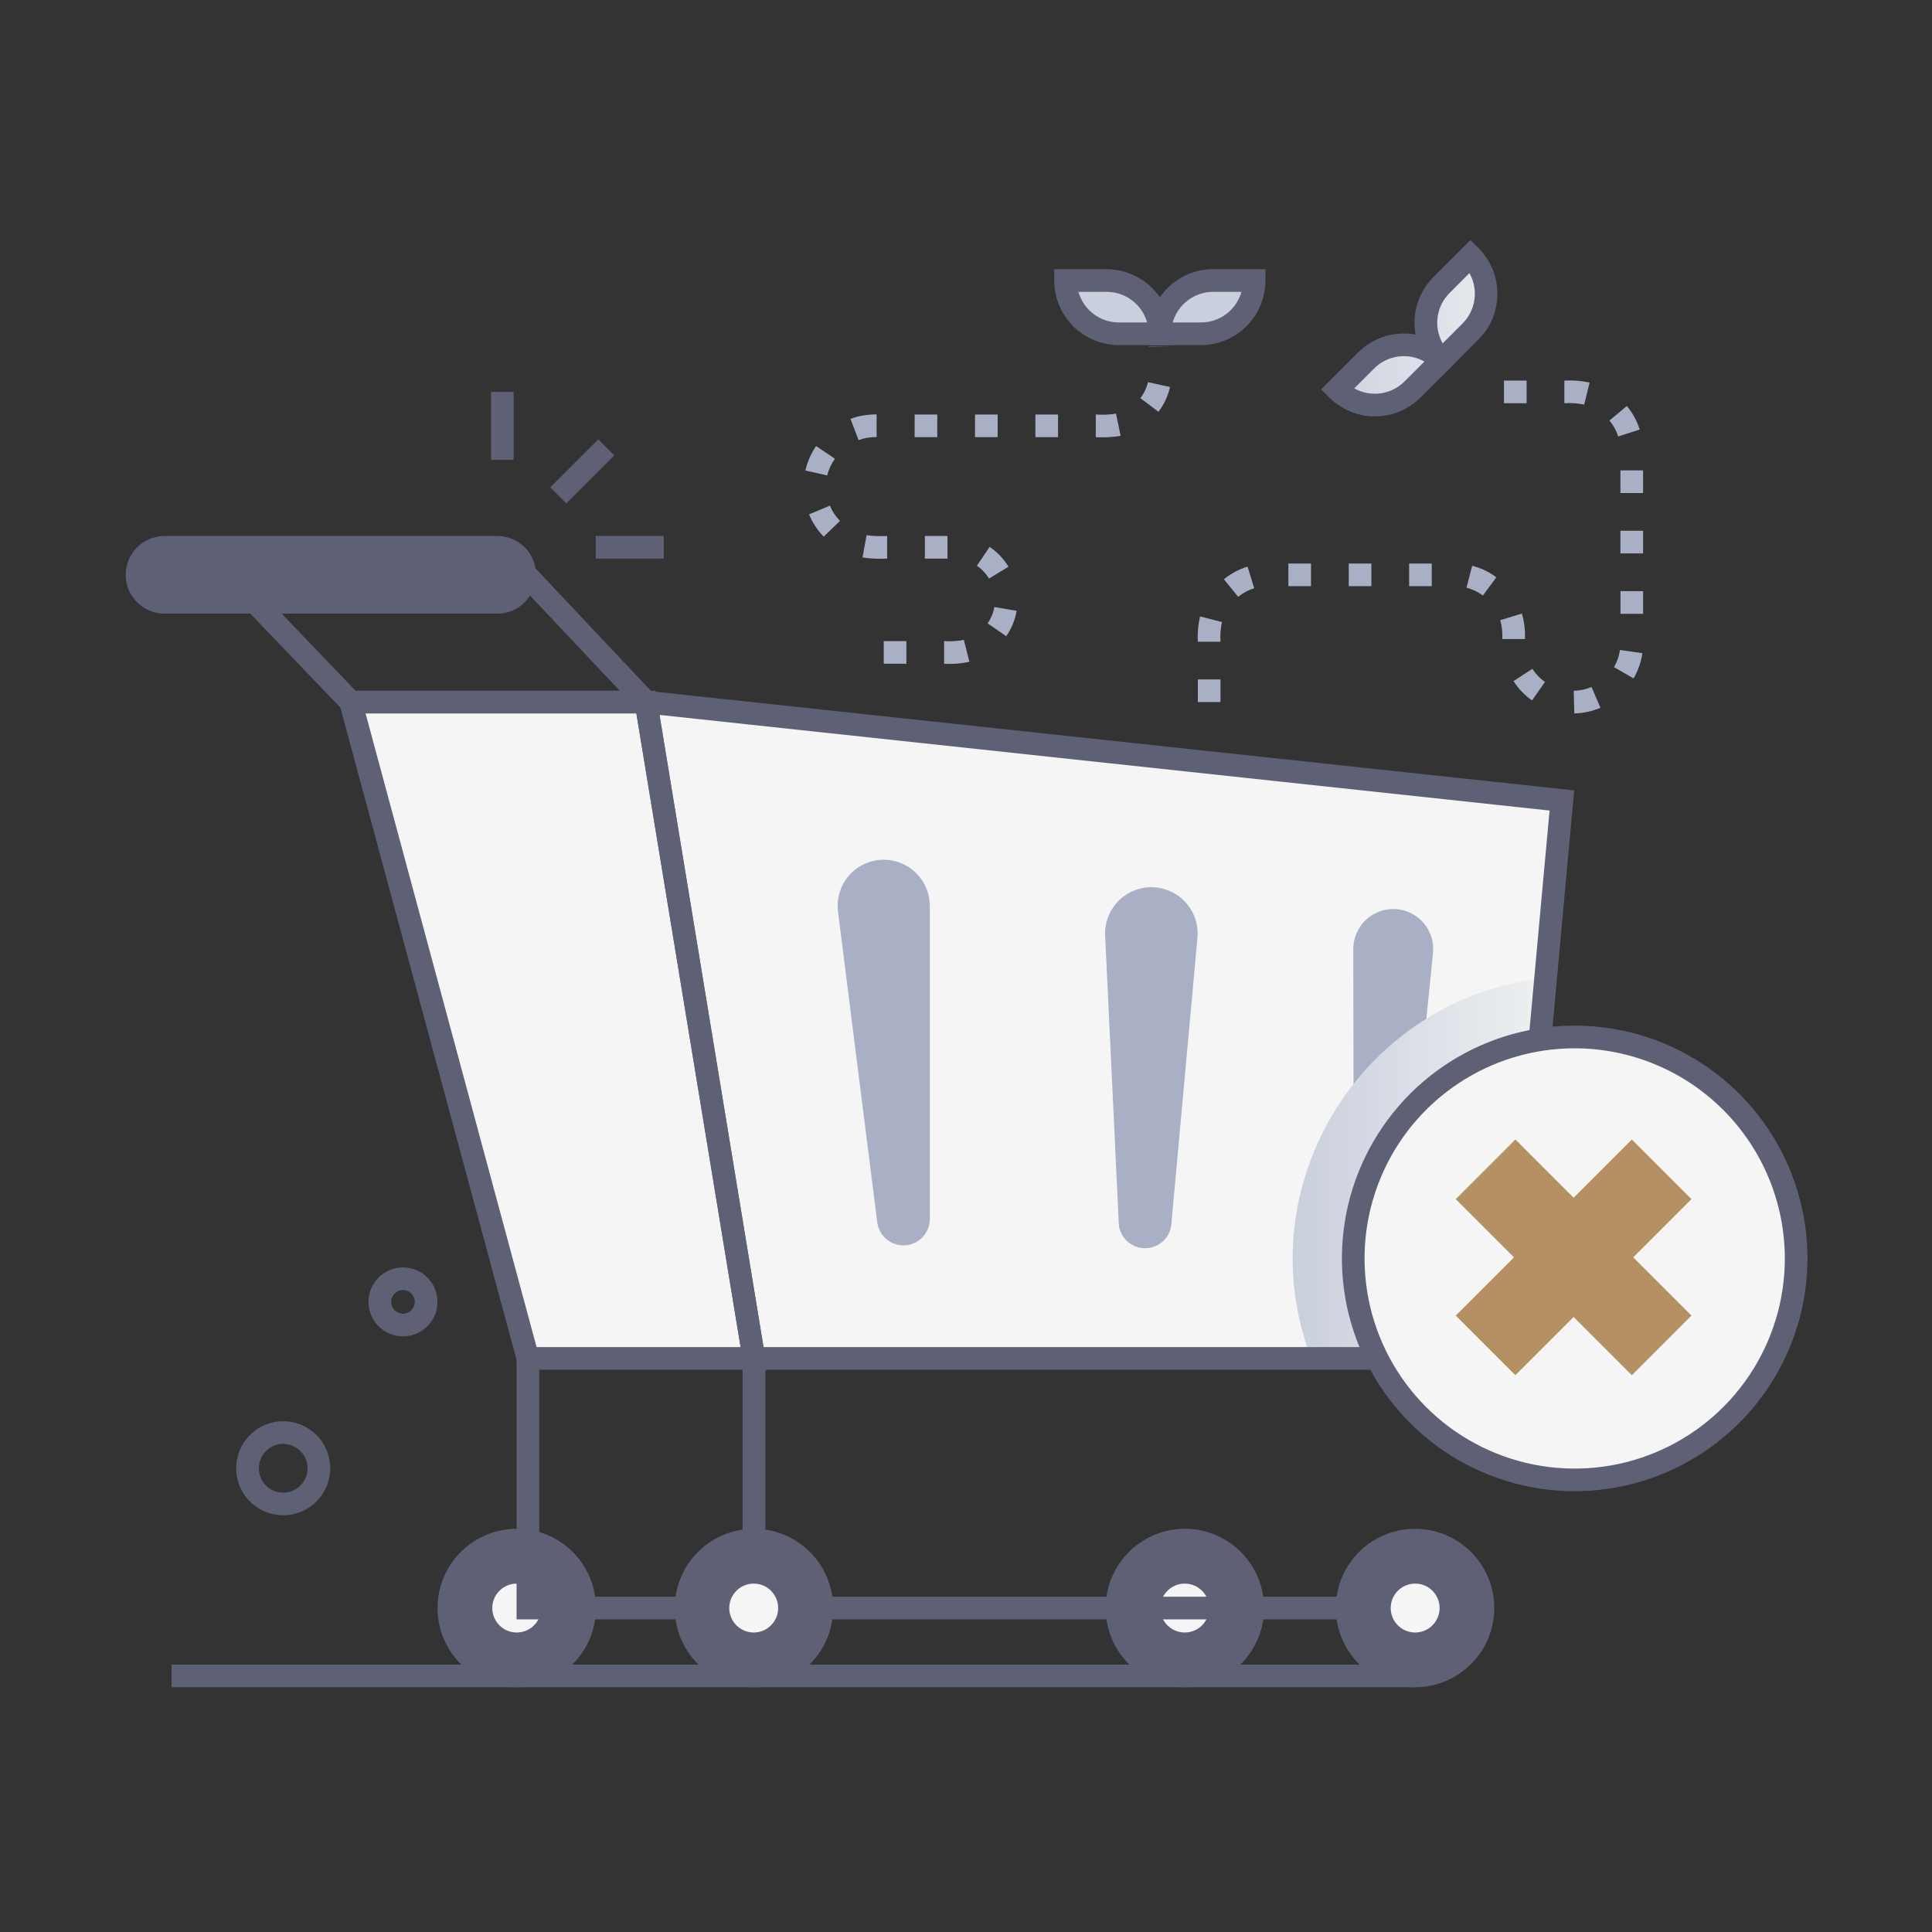 <svg xmlns="http://www.w3.org/2000/svg" width="196" height="196" viewBox="0 0 196 196" fill="none"><rect x="0" y="0" width="196" height="196" fill="#333333" stroke="none"/><path d="M65.534 71.226L76.486 137.809H153.274L158.45 81.206L65.534 71.226Z" fill="#F5F5F5"></path><path d="M141.702 92.235C142.237 92.282 142.756 92.435 143.231 92.685C143.707 92.935 144.127 93.277 144.469 93.691C144.811 94.105 145.067 94.582 145.223 95.096C145.379 95.61 145.431 96.149 145.377 96.683L142.613 124.081C142.541 124.751 142.215 125.368 141.703 125.806C141.19 126.244 140.53 126.469 139.856 126.436C139.183 126.403 138.548 126.113 138.081 125.627C137.615 125.141 137.351 124.495 137.345 123.821L137.288 96.285C137.287 95.721 137.403 95.164 137.63 94.648C137.856 94.132 138.187 93.668 138.602 93.287C139.018 92.906 139.508 92.616 140.041 92.435C140.575 92.253 141.14 92.185 141.702 92.235Z" fill="#A9AFC4"></path><path d="M156.804 99.229L153.274 137.812H133.024C126.328 120.276 138.23 101.135 156.804 99.229Z" fill="url(#paint0_linear_495_1818)"></path><path d="M120.192 170.018C123.993 170.018 127.075 166.937 127.075 163.136C127.075 159.334 123.993 156.253 120.192 156.253C116.39 156.253 113.309 159.334 113.309 163.136C113.309 166.937 116.39 170.018 120.192 170.018Z" fill="#5E6175"></path><path d="M120.192 165.616C121.562 165.616 122.672 164.506 122.672 163.136C122.672 161.766 121.562 160.655 120.192 160.655C118.822 160.655 117.711 161.766 117.711 163.136C117.711 164.506 118.822 165.616 120.192 165.616Z" fill="#F5F5F5"></path><path d="M52.422 170.018C56.224 170.018 59.305 166.937 59.305 163.136C59.305 159.334 56.224 156.253 52.422 156.253C48.621 156.253 45.539 159.334 45.539 163.136C45.539 166.937 48.621 170.018 52.422 170.018Z" fill="#5E6175"></path><path d="M52.422 165.616C53.792 165.616 54.903 164.506 54.903 163.136C54.903 161.766 53.792 160.655 52.422 160.655C51.052 160.655 49.942 161.766 49.942 163.136C49.942 164.506 51.052 165.616 52.422 165.616Z" fill="#F5F5F5"></path><path d="M52.422 171.171C50.832 171.171 49.278 170.699 47.956 169.816C46.634 168.933 45.604 167.677 44.995 166.208C44.387 164.739 44.228 163.123 44.538 161.563C44.848 160.004 45.614 158.572 46.738 157.447C47.862 156.323 49.295 155.557 50.854 155.247C52.413 154.937 54.03 155.096 55.499 155.705C56.968 156.313 58.223 157.343 59.107 158.665C59.99 159.987 60.461 161.542 60.461 163.132C60.461 165.264 59.614 167.309 58.107 168.816C56.599 170.324 54.554 171.171 52.422 171.171ZM52.422 157.39C51.287 157.39 50.176 157.726 49.232 158.357C48.288 158.988 47.552 159.885 47.117 160.934C46.683 161.984 46.569 163.138 46.791 164.252C47.012 165.366 47.559 166.389 48.362 167.192C49.165 167.995 50.188 168.542 51.302 168.764C52.416 168.985 53.571 168.871 54.62 168.437C55.669 168.002 56.566 167.266 57.197 166.322C57.828 165.378 58.164 164.267 58.164 163.132C58.161 161.611 57.555 160.153 56.479 159.079C55.402 158.004 53.943 157.401 52.422 157.401V157.39ZM120.203 171.171C118.613 171.171 117.059 170.699 115.737 169.816C114.415 168.933 113.384 167.677 112.776 166.208C112.168 164.739 112.008 163.123 112.319 161.563C112.629 160.004 113.394 158.572 114.519 157.447C115.643 156.323 117.075 155.557 118.635 155.247C120.194 154.937 121.811 155.096 123.28 155.705C124.748 156.313 126.004 157.343 126.887 158.665C127.771 159.987 128.242 161.542 128.242 163.132C128.242 165.264 127.395 167.309 125.888 168.816C124.38 170.324 122.335 171.171 120.203 171.171ZM120.203 157.39C119.067 157.39 117.957 157.726 117.013 158.357C116.069 158.988 115.333 159.885 114.898 160.934C114.463 161.984 114.35 163.138 114.571 164.252C114.793 165.366 115.34 166.389 116.143 167.192C116.946 167.995 117.969 168.542 119.083 168.764C120.197 168.985 121.351 168.871 122.401 168.437C123.45 168.002 124.347 167.266 124.978 166.322C125.609 165.378 125.945 164.267 125.945 163.132C125.942 161.611 125.336 160.153 124.259 159.079C123.183 158.004 121.724 157.401 120.203 157.401V157.39ZM55.823 49.449L60.697 44.574L62.321 46.198L57.447 51.072L55.823 49.449ZM49.815 39.755H52.112V46.65H49.815V39.755ZM60.446 54.375H67.341V56.672H60.446V54.375Z" fill="#5E6175"></path><path d="M65.534 71.226H35.586L53.556 137.809H76.486L65.534 71.226Z" fill="#F5F5F5"></path><path d="M154.323 138.961H75.51L64.156 69.924L159.698 80.184L154.323 138.961ZM77.462 136.664H152.225L157.202 82.228L66.912 72.528L77.462 136.664Z" fill="#5E6175"></path><path d="M77.837 138.961H52.675L34.07 70.078H66.495L77.837 138.961ZM54.436 136.664H75.135L64.558 72.374H37.087L54.436 136.664Z" fill="#5E6175"></path><path d="M68.194 72.374H35.096L20.519 57.169H53.862L68.194 72.374ZM36.076 70.078H62.873L52.87 59.466H25.905L36.076 70.078Z" fill="#5E6175"></path><path d="M50.562 62.257H16.572C15.548 62.225 14.577 61.796 13.864 61.06C13.151 60.324 12.752 59.34 12.752 58.316C12.752 57.291 13.151 56.307 13.864 55.571C14.577 54.836 15.548 54.407 16.572 54.375H50.562C51.586 54.407 52.557 54.836 53.27 55.571C53.983 56.307 54.382 57.291 54.382 58.316C54.382 59.34 53.983 60.324 53.27 61.06C52.557 61.796 51.586 62.225 50.562 62.257ZM16.572 56.656C16.15 56.677 15.751 56.859 15.46 57.165C15.168 57.471 15.005 57.878 15.005 58.3C15.005 58.723 15.168 59.13 15.46 59.436C15.751 59.742 16.15 59.924 16.572 59.945H50.562C50.984 59.924 51.383 59.742 51.674 59.436C51.966 59.13 52.129 58.723 52.129 58.3C52.129 57.878 51.966 57.471 51.674 57.165C51.383 56.859 50.984 56.677 50.562 56.656H16.572Z" fill="#5E6175"></path><path d="M50.562 55.508H16.572C15.849 55.535 15.165 55.84 14.663 56.361C14.161 56.882 13.881 57.577 13.881 58.3C13.881 59.024 14.161 59.719 14.663 60.239C15.165 60.76 15.849 61.066 16.572 61.093H50.562C51.285 61.066 51.969 60.76 52.471 60.239C52.973 59.719 53.253 59.024 53.253 58.3C53.253 57.577 52.973 56.882 52.471 56.361C51.969 55.84 51.285 55.535 50.562 55.508ZM77.634 164.284H52.407V137.809H54.704V161.987H75.338V137.809H77.634V164.284Z" fill="#5E6175"></path><path d="M143.562 164.284H75.338V137.809H77.634V161.987H143.562V164.284Z" fill="#5E6175"></path><path d="M76.486 170.018C80.287 170.018 83.369 166.937 83.369 163.136C83.369 159.334 80.287 156.253 76.486 156.253C72.685 156.253 69.603 159.334 69.603 163.136C69.603 166.937 72.685 170.018 76.486 170.018Z" fill="#5E6175"></path><path d="M143.566 170.018C147.368 170.018 150.449 166.937 150.449 163.136C150.449 159.334 147.368 156.253 143.566 156.253C139.765 156.253 136.683 159.334 136.683 163.136C136.683 166.937 139.765 170.018 143.566 170.018Z" fill="#5E6175"></path><path d="M76.486 171.171C74.896 171.171 73.342 170.699 72.02 169.816C70.698 168.933 69.667 167.677 69.059 166.208C68.45 164.739 68.291 163.123 68.601 161.563C68.912 160.004 69.677 158.571 70.802 157.447C71.926 156.323 73.358 155.557 74.918 155.247C76.477 154.937 78.093 155.096 79.562 155.705C81.031 156.313 82.287 157.343 83.17 158.665C84.053 159.987 84.525 161.542 84.525 163.132C84.525 165.264 83.678 167.309 82.17 168.816C80.663 170.324 78.618 171.171 76.486 171.171ZM76.486 157.39C75.35 157.39 74.24 157.726 73.296 158.357C72.351 158.988 71.615 159.885 71.181 160.934C70.746 161.983 70.632 163.138 70.854 164.252C71.076 165.366 71.623 166.389 72.426 167.192C73.229 167.995 74.252 168.542 75.366 168.764C76.48 168.985 77.634 168.871 78.683 168.437C79.733 168.002 80.629 167.266 81.26 166.322C81.891 165.378 82.228 164.267 82.228 163.132C82.225 161.611 81.619 160.153 80.542 159.079C79.466 158.004 78.007 157.401 76.486 157.401V157.39ZM143.555 171.171C141.965 171.171 140.41 170.699 139.088 169.816C137.766 168.933 136.736 167.677 136.128 166.208C135.519 164.739 135.36 163.123 135.67 161.563C135.98 160.004 136.746 158.571 137.87 157.447C138.994 156.323 140.427 155.557 141.986 155.247C143.546 154.937 145.162 155.096 146.631 155.705C148.1 156.313 149.356 157.343 150.239 158.665C151.122 159.987 151.594 161.542 151.594 163.132C151.594 165.264 150.747 167.309 149.239 168.816C147.732 170.324 145.687 171.171 143.555 171.171ZM143.555 157.39C142.419 157.39 141.309 157.726 140.364 158.357C139.42 158.988 138.684 159.885 138.25 160.934C137.815 161.983 137.701 163.138 137.923 164.252C138.144 165.366 138.691 166.389 139.494 167.192C140.297 167.995 141.321 168.542 142.434 168.764C143.548 168.985 144.703 168.871 145.752 168.437C146.801 168.002 147.698 167.266 148.329 166.322C148.96 165.378 149.297 164.267 149.297 163.132C149.294 161.611 148.688 160.153 147.611 159.079C146.534 158.004 145.076 157.401 143.555 157.401V157.39Z" fill="#5E6175"></path><path d="M76.463 165.616C77.833 165.616 78.944 164.506 78.944 163.136C78.944 161.766 77.833 160.655 76.463 160.655C75.093 160.655 73.982 161.766 73.982 163.136C73.982 164.506 75.093 165.616 76.463 165.616Z" fill="#F5F5F5"></path><path d="M143.566 165.616C144.936 165.616 146.047 164.506 146.047 163.136C146.047 161.766 144.936 160.655 143.566 160.655C142.196 160.655 141.086 161.766 141.086 163.136C141.086 164.506 142.196 165.616 143.566 165.616Z" fill="#F5F5F5"></path><path d="M90.068 87.239C91.232 87.343 92.315 87.878 93.104 88.74C93.892 89.603 94.33 90.729 94.329 91.898V123.786C94.298 124.446 94.025 125.071 93.562 125.542C93.099 126.012 92.478 126.296 91.82 126.337C91.16 126.378 90.509 126.175 89.991 125.765C89.473 125.356 89.124 124.77 89.012 124.119L85.015 92.484C84.928 91.791 84.997 91.087 85.217 90.424C85.437 89.761 85.803 89.156 86.287 88.653C86.772 88.15 87.363 87.762 88.017 87.517C88.672 87.273 89.372 87.178 90.068 87.239ZM117.225 90.026C117.839 90.081 118.437 90.256 118.984 90.542C119.53 90.828 120.015 91.219 120.41 91.693C120.806 92.167 121.104 92.713 121.288 93.302C121.472 93.891 121.537 94.511 121.482 95.125L118.848 124.008C118.833 124.719 118.536 125.395 118.022 125.886C117.509 126.378 116.822 126.646 116.111 126.631C115.4 126.615 114.725 126.318 114.233 125.805C113.741 125.292 113.473 124.604 113.489 123.893L112.118 94.938C112.084 94.267 112.195 93.596 112.442 92.972C112.689 92.347 113.068 91.783 113.552 91.318C114.036 90.852 114.615 90.496 115.248 90.273C115.882 90.05 116.556 89.966 117.225 90.026Z" fill="#A9AFC4"></path><path d="M17.399 168.874H143.566V171.171H17.399V168.874Z" fill="#5E6175"></path><path d="M95.78 67.337V65.04C96.45 65.087 97.123 65.045 97.782 64.913L98.344 67.138C97.503 67.325 96.64 67.392 95.78 67.337ZM91.952 67.337H89.655V65.04H91.952V67.337ZM102.081 64.542L100.194 63.237C100.538 62.742 100.77 62.177 100.875 61.583L103.137 61.966C102.979 62.892 102.618 63.772 102.081 64.542ZM100.335 58.693C100.021 58.178 99.601 57.735 99.103 57.395L100.396 55.481C101.171 56.006 101.824 56.691 102.31 57.491L100.335 58.693ZM96.124 56.672H93.827V54.375H96.124V56.672ZM89.999 56.672C89.165 56.715 88.329 56.677 87.503 56.557L87.913 54.294C88.604 54.386 89.303 54.413 89.999 54.375V56.672ZM83.564 54.444C82.931 53.789 82.426 53.022 82.075 52.181L84.192 51.297C84.432 51.873 84.779 52.399 85.214 52.847L83.564 54.444ZM83.947 48.242L81.707 47.733C81.909 46.844 82.276 46.001 82.791 45.248L84.705 46.542C84.338 47.051 84.07 47.626 83.916 48.234L83.947 48.242ZM87.105 44.655L86.282 42.492C87.13 42.181 88.028 42.029 88.931 42.044V44.341C88.298 44.328 87.668 44.434 87.075 44.655H87.105ZM111.165 44.349V42.052C111.851 42.097 112.541 42.067 113.221 41.964L113.688 44.215C112.844 44.356 111.988 44.401 111.134 44.349H111.165ZM107.337 44.349H105.04V42.052H107.337V44.349ZM101.212 44.349H98.915V42.052H101.212V44.349ZM95.087 44.349H92.79V42.052H95.087V44.349ZM117.523 41.776L115.69 40.391C116.06 39.913 116.321 39.36 116.455 38.771L118.699 39.261C118.494 40.175 118.093 41.033 117.523 41.776ZM116.536 35.196C116.536 35.157 116.356 35.173 118.833 35.173L116.536 35.196Z" fill="#A9AFC4"></path><path d="M117.665 33.864C117.665 33.154 117.805 32.451 118.077 31.795C118.348 31.139 118.746 30.543 119.248 30.041C119.75 29.54 120.346 29.141 121.002 28.87C121.658 28.598 122.361 28.458 123.07 28.458H127.232C127.232 29.168 127.092 29.872 126.82 30.528C126.548 31.184 126.149 31.78 125.647 32.282C125.145 32.784 124.548 33.182 123.892 33.453C123.236 33.725 122.533 33.864 121.822 33.864H117.665Z" fill="url(#paint1_linear_495_1818)"></path><path d="M117.665 33.864C117.665 33.154 117.525 32.451 117.254 31.795C116.982 31.139 116.584 30.543 116.082 30.041C115.58 29.54 114.984 29.141 114.328 28.87C113.672 28.598 112.97 28.458 112.26 28.458H108.099C108.099 29.168 108.239 29.872 108.51 30.528C108.782 31.184 109.181 31.78 109.683 32.282C110.185 32.784 110.782 33.182 111.438 33.453C112.094 33.725 112.798 33.864 113.508 33.864H117.665Z" fill="url(#paint2_linear_495_1818)"></path><path d="M121.822 35.012H116.517V33.864C116.519 32.126 117.21 30.46 118.438 29.232C119.667 28.003 121.333 27.312 123.07 27.31H128.38V28.458C128.378 30.197 127.686 31.863 126.457 33.092C125.227 34.32 123.561 35.011 121.822 35.012ZM118.97 32.715H121.822C122.755 32.718 123.663 32.416 124.407 31.855C125.152 31.294 125.692 30.504 125.945 29.607H123.09C122.158 29.604 121.25 29.906 120.506 30.467C119.763 31.029 119.223 31.818 118.97 32.715Z" fill="#5E6175"></path><path d="M118.814 35.012H113.508C111.77 35.011 110.103 34.32 108.873 33.092C107.644 31.863 106.952 30.197 106.95 28.458V27.31H112.26C113.997 27.312 115.663 28.003 116.892 29.232C118.12 30.46 118.811 32.126 118.814 33.864V35.012ZM109.404 29.607C109.656 30.501 110.194 31.288 110.934 31.849C111.675 32.41 112.579 32.714 113.508 32.715H116.375C116.123 31.821 115.587 31.034 114.847 30.473C114.107 29.912 113.204 29.608 112.275 29.607H109.404Z" fill="#5E6175"></path><path d="M146.234 36.566C145.731 36.064 145.332 35.467 145.059 34.81C144.787 34.153 144.647 33.449 144.647 32.738C144.647 32.027 144.787 31.323 145.059 30.666C145.332 30.009 145.731 29.412 146.234 28.91L149.178 25.966C149.681 26.469 150.08 27.066 150.352 27.722C150.624 28.379 150.764 29.083 150.764 29.794C150.764 30.505 150.624 31.209 150.352 31.866C150.08 32.523 149.681 33.12 149.178 33.622L146.234 36.566Z" fill="url(#paint3_linear_495_1818)"></path><path d="M146.234 36.566C145.732 36.062 145.136 35.663 144.479 35.39C143.822 35.117 143.118 34.977 142.406 34.977C141.695 34.977 140.991 35.117 140.334 35.39C139.677 35.663 139.08 36.062 138.578 36.566L135.638 39.506C136.14 40.01 136.737 40.41 137.394 40.684C138.05 40.956 138.755 41.097 139.466 41.097C140.178 41.097 140.882 40.956 141.539 40.684C142.196 40.41 142.792 40.01 143.294 39.506L146.234 36.566Z" fill="url(#paint4_linear_495_1818)"></path><path d="M146.234 38.189L145.423 37.378C144.814 36.769 144.331 36.047 144.001 35.251C143.671 34.456 143.502 33.603 143.502 32.742C143.502 31.881 143.671 31.028 144.001 30.233C144.331 29.437 144.814 28.715 145.423 28.106L149.178 24.355L149.99 25.166C150.599 25.775 151.082 26.497 151.412 27.293C151.741 28.088 151.911 28.941 151.911 29.802C151.911 30.663 151.741 31.516 151.412 32.311C151.082 33.106 150.599 33.829 149.99 34.438L146.234 38.189ZM149.067 27.712L147.05 29.733C146.393 30.391 145.969 31.246 145.844 32.168C145.719 33.089 145.899 34.026 146.357 34.836L148.374 32.819C149.032 32.16 149.457 31.305 149.583 30.383C149.71 29.461 149.531 28.523 149.075 27.712H149.067Z" fill="#5E6175"></path><path d="M134.846 40.318L134.034 39.506L137.786 35.755C138.394 35.146 139.117 34.662 139.912 34.333C140.708 34.003 141.561 33.834 142.422 33.834C143.283 33.834 144.135 34.003 144.931 34.333C145.726 34.662 146.449 35.146 147.057 35.755L147.869 36.566L144.114 40.318C143.506 40.928 142.784 41.412 141.988 41.742C141.193 42.072 140.341 42.242 139.48 42.242C138.619 42.242 137.766 42.072 136.971 41.742C136.176 41.412 135.453 40.928 134.846 40.318ZM137.391 39.399C138.202 39.855 139.139 40.033 140.06 39.906C140.98 39.779 141.834 39.353 142.49 38.695L144.508 36.677C143.698 36.222 142.761 36.044 141.841 36.171C140.92 36.297 140.066 36.721 139.409 37.378L137.391 39.399Z" fill="#5E6175"></path><path d="M159.706 72.374L159.656 70.078C160.276 70.067 160.888 69.937 161.459 69.695L162.366 71.804C161.524 72.163 160.621 72.357 159.706 72.374ZM123.817 71.226H121.52V68.929H123.817V71.226ZM155.422 71.061C154.676 70.533 154.038 69.866 153.542 69.098L155.456 67.853C155.795 68.375 156.228 68.829 156.735 69.189L155.422 71.061ZM165.723 68.826L163.74 67.677C164.052 67.142 164.257 66.552 164.345 65.939L166.619 66.265C166.489 67.168 166.185 68.038 165.723 68.826ZM123.817 65.101H121.52C121.471 64.24 121.547 63.376 121.746 62.536L123.97 63.107C123.825 63.761 123.773 64.432 123.817 65.101ZM154.702 64.829H152.405C152.445 64.184 152.375 63.537 152.199 62.915L154.396 62.245C154.64 63.084 154.744 63.957 154.702 64.829ZM166.692 62.268H164.395V59.971H166.692V62.268ZM125.612 60.546L124.165 58.762C124.876 58.185 125.691 57.751 126.565 57.483L127.239 59.677C126.646 59.859 126.094 60.154 125.612 60.546ZM150.438 60.412C149.941 60.042 149.376 59.773 148.776 59.619L149.35 57.395C150.238 57.62 151.071 58.018 151.804 58.566L150.438 60.412ZM145.251 59.466H142.954V57.169H145.251V59.466ZM139.126 59.466H136.829V57.169H139.126V59.466ZM133.001 59.466H130.704V57.169H133.001V59.466ZM166.688 56.143H164.391V53.846H166.688V56.143ZM166.688 50.018H164.391V47.721H166.688V50.018ZM164.161 44.276C163.974 43.685 163.674 43.137 163.277 42.661L165.042 41.191C165.628 41.895 166.073 42.706 166.351 43.579L164.161 44.276ZM160.716 41.045C160.054 40.909 159.377 40.863 158.703 40.907V38.611C159.56 38.561 160.421 38.629 161.26 38.813L160.716 41.045ZM154.874 40.907H152.578V38.611H154.874V40.907Z" fill="#A9AFC4"></path><path d="M40.88 135.569C40.307 135.569 39.742 135.428 39.236 135.158C38.729 134.888 38.297 134.498 37.977 134.021C37.658 133.545 37.46 132.997 37.403 132.426C37.345 131.855 37.429 131.279 37.646 130.748C37.864 130.217 38.209 129.748 38.651 129.382C39.093 129.016 39.618 128.765 40.18 128.65C40.742 128.535 41.324 128.56 41.874 128.723C42.425 128.887 42.926 129.183 43.334 129.586C43.83 130.072 44.169 130.695 44.309 131.375C44.449 132.054 44.383 132.76 44.12 133.403C43.856 134.045 43.407 134.594 42.83 134.98C42.254 135.366 41.575 135.571 40.88 135.569ZM40.88 130.876C40.643 130.876 40.411 130.946 40.214 131.078C40.017 131.21 39.863 131.398 39.773 131.617C39.682 131.837 39.659 132.078 39.706 132.311C39.753 132.543 39.868 132.757 40.036 132.924C40.204 133.091 40.419 133.205 40.651 133.25C40.885 133.296 41.126 133.271 41.344 133.179C41.563 133.087 41.75 132.932 41.881 132.734C42.011 132.536 42.08 132.304 42.079 132.066C42.077 131.75 41.95 131.447 41.725 131.224C41.501 131.001 41.197 130.876 40.88 130.876ZM28.73 153.722C27.788 153.722 26.868 153.443 26.084 152.921C25.301 152.398 24.689 151.656 24.327 150.786C23.965 149.917 23.868 148.96 24.049 148.036C24.23 147.112 24.681 146.262 25.344 145.593C26.007 144.924 26.854 144.467 27.776 144.279C28.699 144.09 29.657 144.18 30.529 144.535C31.401 144.89 32.149 145.495 32.678 146.275C33.206 147.054 33.492 147.972 33.5 148.914C33.505 149.544 33.385 150.168 33.147 150.751C32.909 151.333 32.559 151.864 32.115 152.31C31.672 152.757 31.145 153.112 30.564 153.354C29.983 153.597 29.36 153.722 28.73 153.722ZM28.73 146.483C28.24 146.483 27.761 146.629 27.354 146.901C26.947 147.174 26.63 147.561 26.444 148.014C26.257 148.467 26.209 148.965 26.306 149.446C26.403 149.926 26.64 150.367 26.988 150.712C27.336 151.057 27.779 151.291 28.259 151.384C28.74 151.477 29.238 151.425 29.69 151.235C30.141 151.045 30.526 150.725 30.796 150.316C31.065 149.907 31.207 149.427 31.203 148.937C31.197 148.285 30.934 147.661 30.471 147.202C30.008 146.742 29.382 146.484 28.73 146.483Z" fill="#5E6175"></path><path d="M159.755 150.128C172.162 150.128 182.219 140.07 182.219 127.664C182.219 115.258 172.162 105.201 159.755 105.201C147.349 105.201 137.292 115.258 137.292 127.664C137.292 140.07 147.349 150.128 159.755 150.128Z" fill="#F5F5F5"></path><path d="M159.755 151.28C155.084 151.281 150.518 149.896 146.634 147.302C142.75 144.707 139.723 141.019 137.935 136.704C136.147 132.389 135.678 127.641 136.589 123.059C137.5 118.478 139.749 114.27 143.051 110.967C146.354 107.664 150.562 105.414 155.143 104.502C159.724 103.591 164.473 104.058 168.788 105.846C173.103 107.633 176.792 110.66 179.387 114.544C181.982 118.427 183.367 122.993 183.367 127.664C183.361 133.925 180.872 139.927 176.445 144.355C172.018 148.782 166.016 151.273 159.755 151.28ZM159.755 106.349C155.539 106.348 151.416 107.598 147.91 109.94C144.403 112.283 141.67 115.612 140.056 119.508C138.442 123.403 138.02 127.69 138.842 131.826C139.665 135.962 141.695 139.761 144.677 142.743C147.659 145.724 151.458 147.755 155.593 148.577C159.729 149.4 164.016 148.977 167.912 147.363C171.807 145.749 175.137 143.016 177.479 139.51C179.821 136.003 181.071 131.881 181.07 127.664C181.063 122.013 178.815 116.596 174.819 112.6C170.824 108.604 165.406 106.356 159.755 106.349Z" fill="#5E6175"></path><path d="M147.684 133.464L165.547 115.601L171.596 121.65L153.733 139.513L147.684 133.464Z" fill="#B59063"></path><path d="M147.687 121.65L153.736 115.601L171.598 133.463L165.55 139.513L147.687 121.65Z" fill="#B59063"></path><defs><linearGradient id="paint0_linear_495_1818" x1="131.14" y1="118.519" x2="156.804" y2="118.519" gradientUnits="userSpaceOnUse"><stop stop-color="#CACFDD"></stop><stop offset="1" stop-color="#EEF0F1"></stop></linearGradient><linearGradient id="paint1_linear_495_1818" x1="131.14" y1="118.519" x2="156.804" y2="118.519" gradientUnits="userSpaceOnUse"><stop stop-color="#CACFDD"></stop><stop offset="1" stop-color="#EEF0F1"></stop></linearGradient><linearGradient id="paint2_linear_495_1818" x1="131.14" y1="118.519" x2="156.804" y2="118.519" gradientUnits="userSpaceOnUse"><stop stop-color="#CACFDD"></stop><stop offset="1" stop-color="#EEF0F1"></stop></linearGradient><linearGradient id="paint3_linear_495_1818" x1="131.14" y1="118.519" x2="156.804" y2="118.519" gradientUnits="userSpaceOnUse"><stop stop-color="#CACFDD"></stop><stop offset="1" stop-color="#EEF0F1"></stop></linearGradient><linearGradient id="paint4_linear_495_1818" x1="131.14" y1="118.519" x2="156.804" y2="118.519" gradientUnits="userSpaceOnUse"><stop stop-color="#CACFDD"></stop><stop offset="1" stop-color="#EEF0F1"></stop></linearGradient></defs></svg>